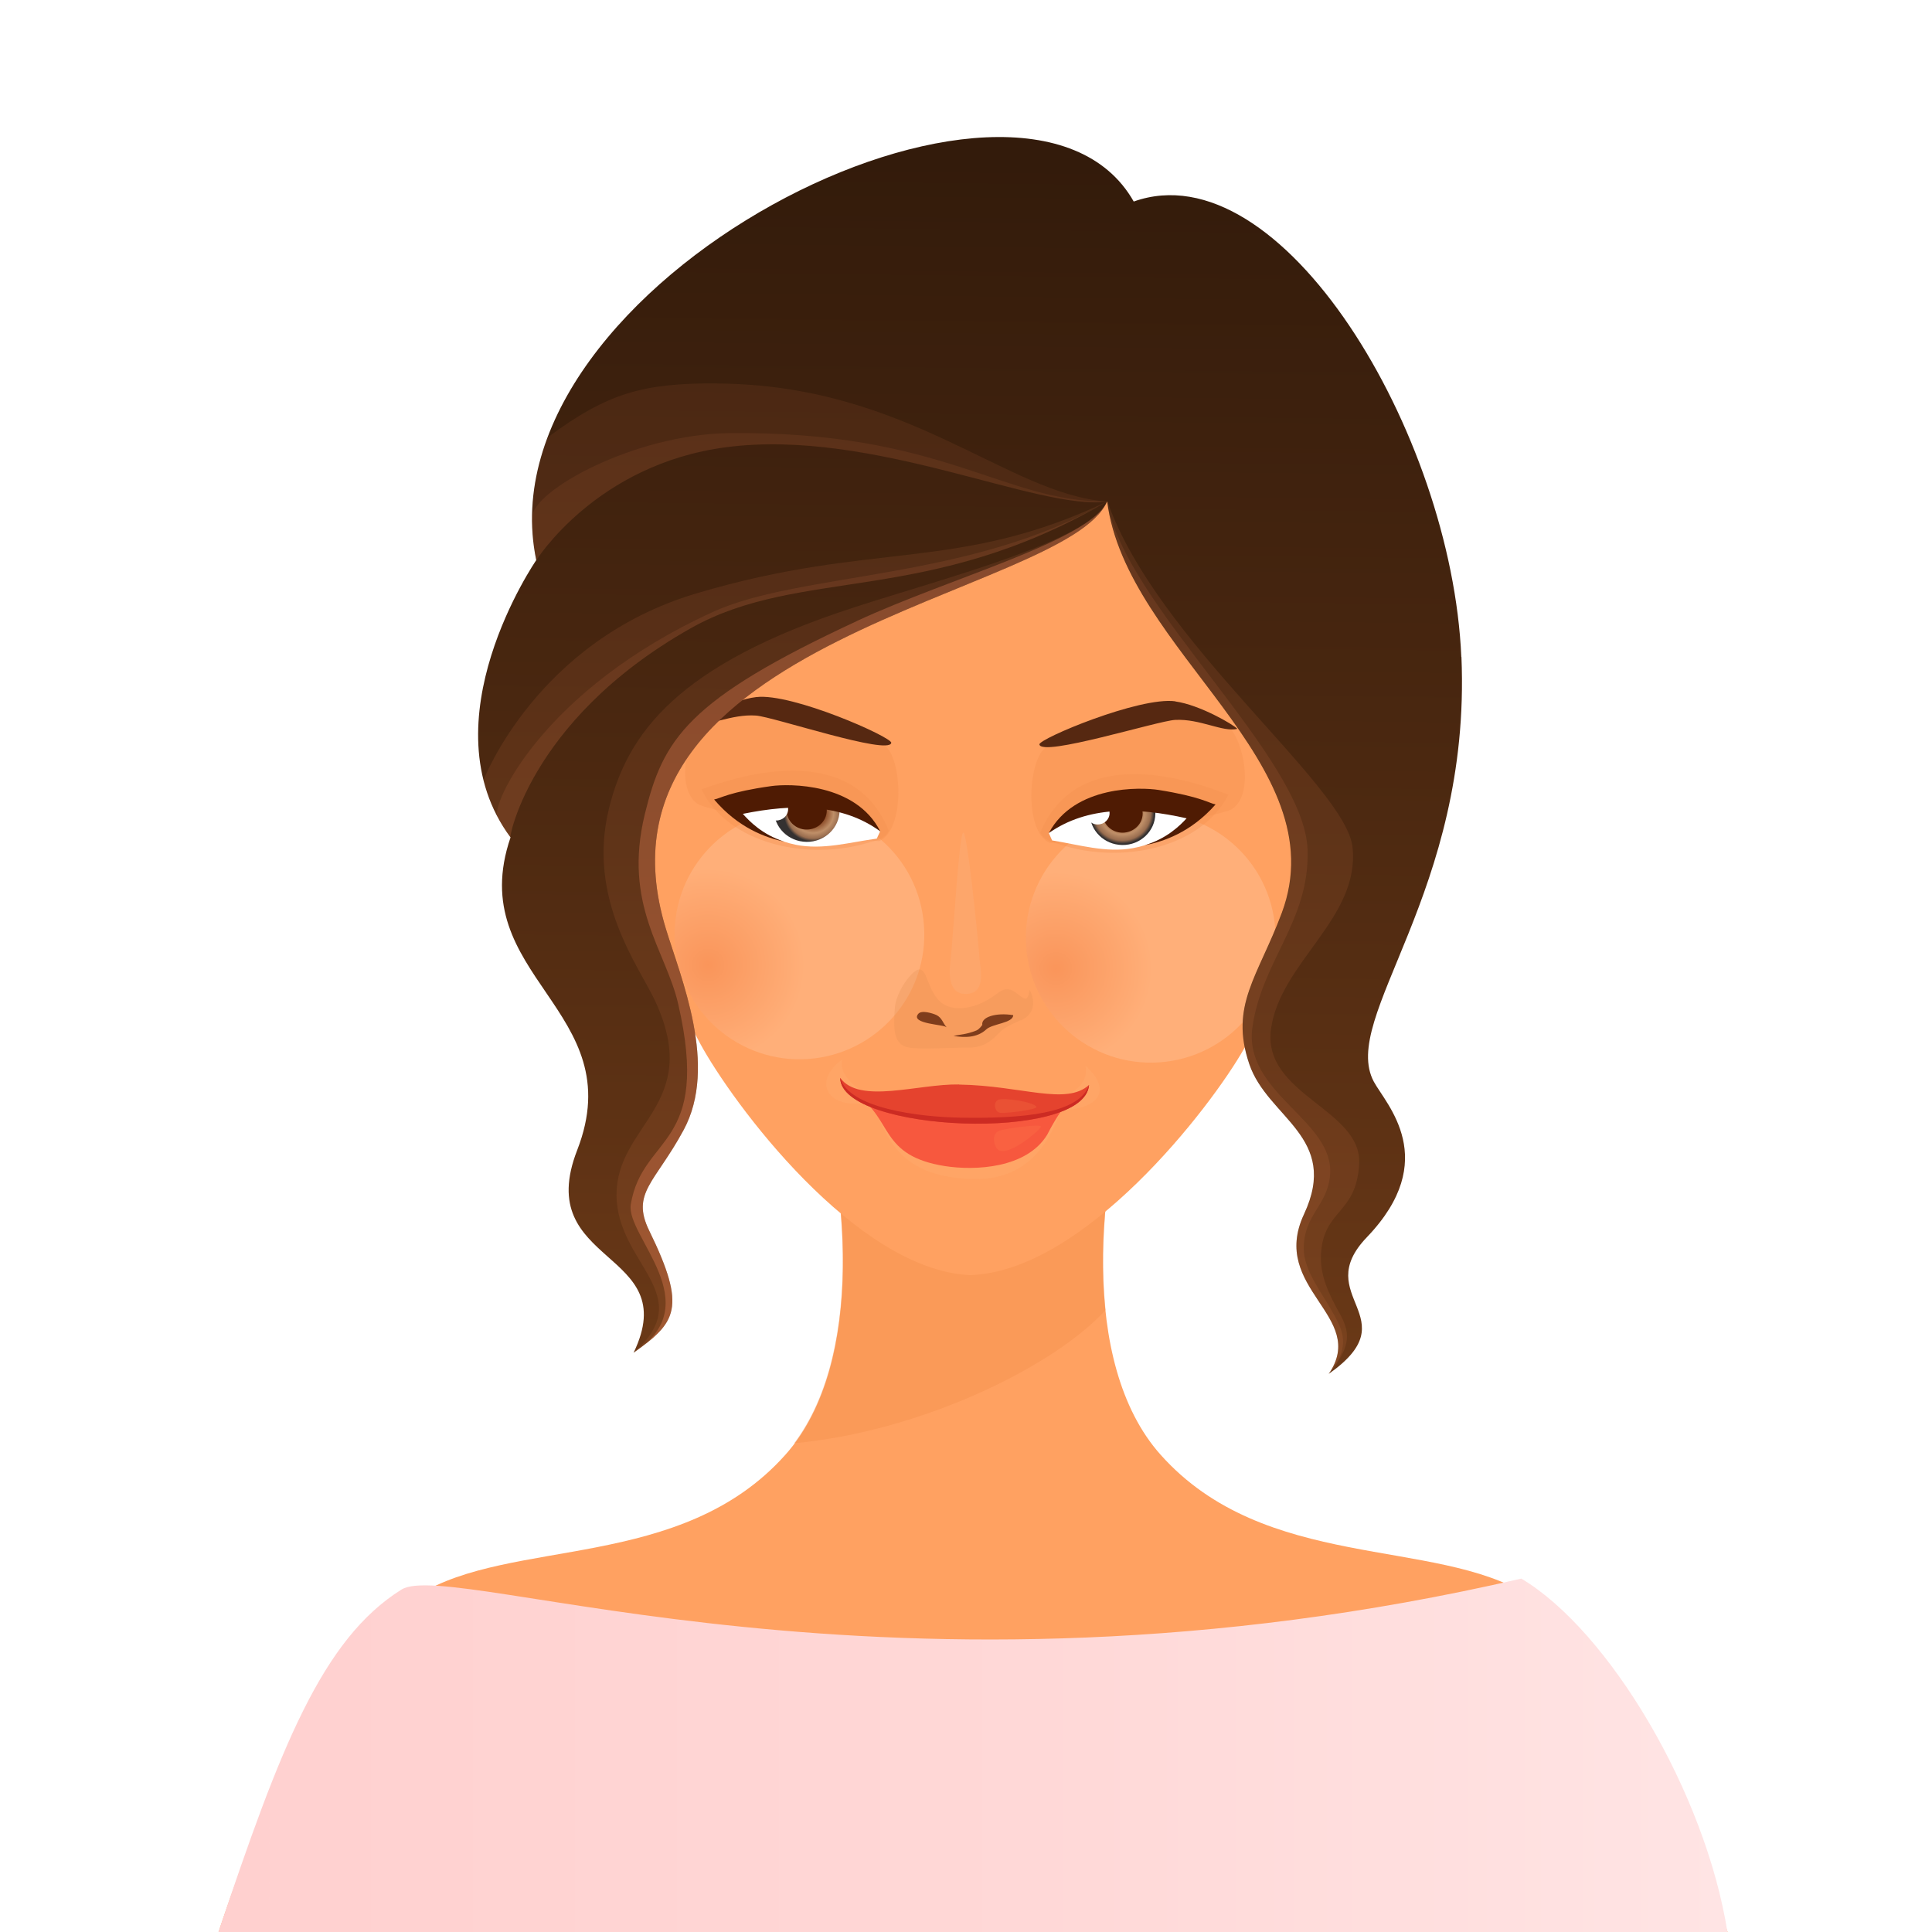 <?xml version="1.0" encoding="UTF-8"?> <svg xmlns="http://www.w3.org/2000/svg" xmlns:xlink="http://www.w3.org/1999/xlink" viewBox="0 0 160 160"><defs><style> .cls-1 { opacity: .1; } .cls-1, .cls-2, .cls-3, .cls-4, .cls-5, .cls-6, .cls-7, .cls-8, .cls-9, .cls-10, .cls-11, .cls-12, .cls-13, .cls-14, .cls-15, .cls-16, .cls-17, .cls-18, .cls-19, .cls-20, .cls-21, .cls-22, .cls-23 { stroke-width: 0px; } .cls-1, .cls-2, .cls-10, .cls-12, .cls-23 { mix-blend-mode: screen; } .cls-1, .cls-2, .cls-23 { fill: #ff8e61; } .cls-2, .cls-15, .cls-16 { opacity: .3; } .cls-3 { fill: url(#linear-gradient); } .cls-4 { fill: #4f1b03; } .cls-5 { fill: #e5432e; } .cls-6 { fill: url(#radial-gradient); } .cls-6, .cls-14, .cls-15, .cls-16, .cls-19, .cls-20 { mix-blend-mode: multiply; } .cls-6, .cls-19 { opacity: .15; } .cls-7 { fill: #562811; } .cls-8 { fill: #7f3d1c; } .cls-9 { fill: url(#New_Gradient_Swatch_31-2); } .cls-10 { fill: #f9bb91; } .cls-10, .cls-12 { opacity: .2; } .cls-11 { fill: #ffa161; } .cls-12 { fill: #ff884d; } .cls-13 { fill: #f7583e; } .cls-14 { opacity: .4; } .cls-14, .cls-20 { fill: #f4904d; } .cls-15 { fill: #e59055; } .cls-16 { fill: #ffaf71; } .cls-17 { fill: url(#New_Gradient_Swatch_21); } .cls-18 { fill: url(#New_Gradient_Swatch_31); } .cls-24 { isolation: isolate; } .cls-19 { fill: url(#radial-gradient-2); } .cls-20 { opacity: .35; } .cls-21 { fill: #cc2b23; } .cls-22 { fill: #fff; } .cls-23 { opacity: .08; } </style><linearGradient id="New_Gradient_Swatch_21" data-name="New Gradient Swatch 21" x1="18.09" y1="145.36" x2="143.06" y2="145.36" gradientUnits="userSpaceOnUse"><stop offset="0" stop-color="#ffd0cf"></stop><stop offset=".54" stop-color="#ffd8d7"></stop><stop offset="1" stop-color="#ffe4e4"></stop></linearGradient><radialGradient id="radial-gradient" cx="12530.22" cy="-3197.44" fx="12530.22" fy="-3197.44" r="170.55" gradientTransform="translate(-649.67 322.48) rotate(-3.88) scale(.06)" gradientUnits="userSpaceOnUse"><stop offset="0" stop-color="#d95131"></stop><stop offset=".79" stop-color="#fff"></stop></radialGradient><radialGradient id="radial-gradient-2" cx="12051.81" cy="-3234.64" fx="12051.81" fy="-3234.64" r="170.54" xlink:href="#radial-gradient"></radialGradient><radialGradient id="New_Gradient_Swatch_31" data-name="New Gradient Swatch 31" cx="-184.7" cy="22.43" fx="-184.7" fy="22.43" r="2.08" gradientTransform="translate(327.78 42.06) rotate(.57) scale(1.27 1.23)" gradientUnits="userSpaceOnUse"><stop offset=".43" stop-color="#8b4b27"></stop><stop offset=".7" stop-color="#bf8f68"></stop><stop offset=".89" stop-color="#996d4f"></stop><stop offset="1" stop-color="#343131"></stop></radialGradient><radialGradient id="New_Gradient_Swatch_31-2" data-name="New Gradient Swatch 31" cx="-1511.81" cy="22.61" fx="-1511.81" fy="22.61" r="1.91" gradientTransform="translate(-1852.3 20.43) rotate(-179.43) scale(1.27 -1.23)" xlink:href="#New_Gradient_Swatch_31"></radialGradient><linearGradient id="linear-gradient" x1="80.87" y1="13.28" x2="79.68" y2="113.88" gradientUnits="userSpaceOnUse"><stop offset="0" stop-color="#331b0b"></stop><stop offset=".57" stop-color="#4f2a11"></stop><stop offset="1" stop-color="#6b3917"></stop></linearGradient></defs><g class="cls-24"><g id="Layer_2" data-name="Layer 2"><g id="Layer_1-2" data-name="Layer 1"><g><rect class="cls-22" width="160" height="160"></rect><g id="brown_short_curly" data-name="brown short curly"><g id="neck_and_shoulders" data-name="neck and shoulders"><path id="neck_and_shoulders-2" data-name="neck and shoulders" class="cls-11" d="M126.54,132.11c-7.68-4.81-21.77-1.94-30.42-11.63-6.85-7.67-5.13-23.21-2.25-31.56-3.57.77-23.01.77-26.58,0,2.87,8.35,4.59,23.89-2.25,31.56-8.65,9.69-22.74,6.82-30.42,11.63-6.58,4.11-11.45,12.7-16.52,27.89h124.97c-5.08-15.19-9.94-23.78-16.52-27.89Z"></path><path id="blouse" class="cls-17" d="M126,130.73c-52.43,12.12-88.5-1.75-92.75.91-6.58,4.11-10.08,13.18-15.16,28.37h124.97c-1.83-11.54-9.79-24.93-17.06-29.27Z"></path><path class="cls-14" d="M91.56,108.5c-.72-6.95.58-14.56,2.3-19.58-3.57.77-23.01.77-26.58,0,2.76,8.02,4.44,22.66-1.51,30.6,10.4-.94,21.48-6.3,25.78-11.02Z"></path></g><g id="face"><path id="face-2" data-name="face" class="cls-11" d="M80.99,37.14c-20.03-.2-27.53,14.42-27.28,17.18.26,2.87-1.6,21.25,4.24,32.04,2.71,5.02,12.92,18.78,22.36,19.24,9.45-.27,19.93-13.83,22.74-18.79,6.06-10.67,4.56-29.08,4.88-31.95.3-2.76-6.9-17.52-26.93-17.72Z"></path><g id="cheeks"><path class="cls-6" d="M105.62,76.95c.41,5.7-3.9,10.63-9.6,11.03-5.7.39-10.64-3.91-11.04-9.61-.39-5.7,3.91-10.63,9.6-11.03,5.7-.39,10.64,3.9,11.03,9.61Z"></path><path class="cls-19" d="M76.52,76.67c.41,5.7-3.9,10.63-9.59,11.03-5.7.4-10.64-3.91-11.04-9.61-.39-5.7,3.91-10.63,9.6-11.03,5.7-.39,10.64,3.9,11.03,9.61Z"></path></g><g id="lips"><g id="shadows"><path class="cls-16" d="M87.8,92.15c-.46.07-15.57-.42-15.57-.42,1.14,1.26,1.36,5.91,8.65,5.91,5.37,0,6.61-5,6.92-5.49Z"></path><path class="cls-16" d="M89.89,88.24c.31,1.6-1.13,2.18-1.44,2.43-.9.75-16.65-.16-16.65-.16-1.2-.44-2.4-1.81-2.03-2.78-2.21,1.56-1.58,3.69,1.1,3.67.48,0,16.56.54,17.49.5,1.91-.08,4.14-1.22,1.53-3.66Z"></path></g><g id="lips-2" data-name="lips"><path class="cls-13" d="M70.96,90.72c2.99,1.96,1.87,4.99,7.29,5.85,2.49.39,6.76.2,8.47-2.59.71-1.38,1.24-2.13,1.64-2.54l-17.4-.73Z"></path><path class="cls-5" d="M79.43,89.81c-3.4-.06-8.26,1.66-9.85-.55.03,4.51,20.25,5.37,20.61.59-1.91,1.73-5.59.05-10.76-.03Z"></path><path class="cls-21" d="M79.52,92.56c-3.4-.06-9.23-.77-9.94-3.3.03,4.51,20.25,5.37,20.61.59-.8,2.39-5.51,2.8-10.68,2.71Z"></path></g><g id="reflections"><path class="cls-12" d="M82.72,93.65c-.68.36-.34,1.24-.16,1.47.68.91,3.43-1.4,3.65-1.8.15-.29-3.11.15-3.49.34Z"></path><path class="cls-12" d="M82.64,91.09c-.42.25-.25,1.01.19,1.07.51.06,3.13-.27,3-.5-.21-.4-2.77-.81-3.2-.56Z"></path></g></g><g id="nose"><path class="cls-15" d="M84.55,84.5c1.69-.77.76-2.49.72-2.52-.18.81-.2.96-.95.37-.61-.51-1.07-.58-1.73-.08-1.8,1.39-3.55,1.46-4.44.9-1.64-1.03-1.22-4-2.7-2.44-.63.65-1.31,1.87-1.35,2.83-.1,1.58-.13,2.89,1.05,3.17.98.23,4.02,0,5.06.03.92.02,1.72-.36,2.35-1.04.5-.53.69-.65,1.96-1.23Z"></path><path class="cls-8" d="M81.35,84.89c-.12-.67,1.14-1.05,2.56-.82,0,.66-1.74.71-2.23,1.18-.76.71-1.82.69-2.72.54.47-.11,1.06-.11,1.9-.45.26-.11.48-.45.48-.45Z"></path><path class="cls-8" d="M77.55,84.06c-.31-.14-1.24-.44-1.51-.09-.69.85,2.27.87,2.33,1.11v-.04c-.27-.28-.35-.75-.82-.98Z"></path><path class="cls-10" d="M81.14,79.61c-.18-2.4-1.04-10.66-1.36-10.66-.35,0-.82,8.46-1.1,11-.08.75-.06,2.29,1.15,2.36,1.9.11,1.36-2.05,1.32-2.69Z"></path></g><g id="eyes"><g><path id="shadow" class="cls-20" d="M101.43,59.96c-6.47-2.72-13.18.91-14.78,1.91-1.5.95-1.89,6.95.27,7.93,1.71.02,14.24-2.2,15.12-2.8,2.04-1.4.74-6.47-.61-7.04Z"></path><g id="eye"><path class="cls-20" d="M86.14,68.94c.23.37.47.71,1.6.98,5.01,1.68,11.71.38,13.99-4.11-.99-.32-12.09-5.18-15.58,3.14Z"></path><path class="cls-22" d="M86.86,68.99l.27.61c2.22.35,4.45,1.05,6.7.64,2.92-.54,4.59-2.32,6.04-3.51-5.2-.43-9.13-2.53-13.01,2.26Z"></path><g><path class="cls-18" d="M95.68,67.38c0-.46-.12-.88-.32-1.26-1.71-.23-3.32-.32-4.85.12-.16.33-.26.69-.26,1.08-.01,1.45,1.19,2.64,2.69,2.66,1.5.02,2.73-1.15,2.74-2.6Z"></path><path class="cls-4" d="M94.63,67.36c0-.62-.36-1.14-.88-1.42-.53-.03-1.04-.04-1.56,0-.51.27-.88.78-.89,1.39,0,.89.73,1.62,1.65,1.63.92,0,1.68-.7,1.68-1.59Z"></path><path class="cls-22" d="M90.92,66.38c-.54,0-.99.41-.99.94,0,.53.43.96.97.96.55,0,.99-.42.99-.94,0-.53-.43-.96-.97-.96Z"></path></g><path class="cls-4" d="M95.95,65.42c-1.45-.23-6.97-.42-9.09,3.57,3.21-2.25,7.25-2.16,11.41-1.22-.54.59-1.66,1.7-3.5,2.24,1.57-.31,3.83-1.05,5.9-3.39-.54-.1-1.21-.64-4.72-1.2Z"></path></g><path id="eyebrow" class="cls-7" d="M97.34,58.08c-2.96-.41-11.33,3.11-11.26,3.57.16,1.07,9.81-1.96,11.24-2.03,2.07-.11,3.95,1.04,5.15.74-.33-.36-3.12-1.99-5.14-2.27Z"></path></g><g><path id="shadow-2" data-name="shadow" class="cls-20" d="M58.5,59.53c6.52-2.59,13.16,1.17,14.74,2.2,1.48.98,1.75,6.98-.43,7.93-1.71-.02-14.19-2.48-15.06-3.1-2.02-1.44-.61-6.49.75-7.03Z"></path><g id="eye-2" data-name="eye"><path class="cls-20" d="M73.61,68.82c-.23.36-.48.7-1.61.94-5.04,1.58-11.71.15-13.9-4.39,1-.3,12.19-4.93,15.51,3.45Z"></path><path class="cls-22" d="M72.89,68.85l-.28.6c-2.24.3-4.47.96-6.71.51-2.91-.6-4.54-2.42-5.98-3.63,5.21-.33,9.18-2.35,12.97,2.52Z"></path><g><path class="cls-9" d="M64.1,67.06c0-.46.14-.88.35-1.25,1.72-.2,3.32-.26,4.84.22.15.34.24.7.24,1.09-.01,1.45-1.24,2.62-2.74,2.6-1.5-.02-2.71-1.2-2.69-2.66Z"></path><path class="cls-4" d="M65.15,67.07c0-.62.38-1.13.91-1.4.52-.02,1.04-.02,1.55.03.51.28.86.8.86,1.41,0,.89-.76,1.6-1.68,1.59-.92,0-1.66-.74-1.65-1.63Z"></path><path class="cls-22" d="M64.3,66.05c-.54,0-.99.41-.99.94,0,.52.43.95.97.96.55,0,.99-.42.99-.94,0-.53-.43-.96-.97-.96Z"></path></g><path class="cls-4" d="M63.88,65.1c1.45-.2,6.98-.28,9.02,3.75-3.16-2.31-7.21-2.3-11.38-1.45.53.6,1.62,1.73,3.45,2.31-1.56-.34-3.81-1.13-5.83-3.5.53-.09,1.22-.62,4.74-1.11Z"></path></g><path id="eyebrow-2" data-name="eyebrow" class="cls-7" d="M62.63,57.73c2.97-.36,11.27,3.33,11.18,3.79-.18,1.06-9.77-2.16-11.2-2.26-2.07-.15-3.98.96-5.17.64.33-.35,3.15-1.93,5.18-2.17Z"></path></g></g></g><g id="hair"><path id="hair-2" data-name="hair" class="cls-3" d="M121.02,54.41c-.79-18.55-14.92-42.07-27.13-37.72-9.04-15.96-54.25,6.77-49.48,29.7,0,0-9.23,13.4-2.13,22.96-3.94,11.53,10.05,14.26,5.52,25.9-3.75,9.64,8.82,8.18,4.67,16.78,3.5-2.5,4.45-3.66,1.29-10.12-1.52-3.12.5-3.97,2.85-8.32,2.89-5.34-.24-12.64-1.47-16.69-7.36-24.18,33.14-27.51,36.55-35.38,1.58,12.37,19.1,21.68,14.46,34.09-1.97,5.27-4.34,7.66-2.69,12.51,1.51,4.47,7.53,6.03,4.53,12.44-2.89,6.18,5.33,8.44,2.05,13.22,6.7-4.71-1.57-6.39,3.16-11.32,6.16-6.43,1.59-11,.58-12.87-2.89-5.34,8.08-15.61,7.25-35.19Z"></path><g id="lighter_streaks" data-name="lighter streaks"><g><path class="cls-1" d="M107.99,100.56c-2.89,6.18,5.33,8.44,2.05,13.22,1.97-2.37,1.73-3.52.88-5.05-.83-1.49-1.63-3.08-1.52-4.89.22-3.73,2.94-3.26,3.16-7.46.24-4.54-8.06-5.71-7.3-11.18.77-5.51,7.38-9.18,6.75-15.03-.54-5.12-16.22-17-20.3-28.65,1.58,12.37,19.1,21.68,14.46,34.09-1.97,5.27-4.34,7.66-2.69,12.51,1.51,4.47,7.53,6.03,4.53,12.44Z"></path><path class="cls-1" d="M107.99,100.56c-2.89,6.18,5.33,8.44,2.05,13.22,1.97-2.37,1.08-3.76.22-5.28-.83-1.5-2.3-3.31-2.29-5.13.02-2.81,1.96-3.49,2.18-6.06.39-4.53-7.19-6.75-6.43-12.23.77-5.51,4.74-8.79,4.57-14.67-.22-7.69-15.25-20.38-16.6-28.89,1.58,12.37,19.1,21.68,14.46,34.09-1.97,5.27-4.34,7.66-2.69,12.51,1.51,4.47,7.53,6.03,4.53,12.44Z"></path></g><g><path class="cls-23" d="M59.37,31.75c-6.13-.03-9.06.8-14.01,4.47-1.25,3.31-1.66,6.74-.95,10.19,0,0,4.96-7.97,15.74-9.37,12.18-1.59,25.8,5.3,31.54,4.5-8.34-.63-16.48-9.69-32.32-9.78Z"></path><path class="cls-23" d="M60.38,35.87c-7.8.09-16.3,4.75-16.32,7,0,1.17.1,2.35.35,3.53,0,0,4.96-7.97,15.74-9.37,12.18-1.59,25.8,5.3,31.54,4.5-8.59.08-13.62-5.86-31.31-5.66Z"></path></g><g><path class="cls-1" d="M70.77,50.29c-14.68,4.74-18.82,10.46-20.34,16.68-1.84,7.52,2.53,13.12,3.84,15.95,3.96,8.58-3.23,10.14-3.21,16.05.02,5.75,6.85,8.23,1.41,13.07,3.5-2.5,4.45-3.66,1.29-10.12-1.52-3.12.5-3.97,2.85-8.32,2.89-5.34-.24-12.64-1.47-16.69-7.36-24.18,33.14-27.51,36.55-35.38-1.41,3.23-13.23,6.27-20.93,8.76Z"></path><path class="cls-2" d="M70.97,51.43c-14.07,6.53-16.06,9.78-17.57,16-1.83,7.52,1.75,11.3,2.76,15.69,2.76,11.96-2.96,10.81-3.92,16.62-.44,2.64,6.54,8.24.23,12.29,3.5-2.5,4.45-3.66,1.29-10.12-1.52-3.12.5-3.97,2.85-8.32,2.89-5.34-.24-12.64-1.47-16.69-7.36-24.18,33.14-27.51,36.55-35.38-1.41,3.23-13.03,6.33-20.73,9.91Z"></path></g><g><path class="cls-1" d="M91.7,41.53c-12.45,5.89-19.32,3.23-34.05,7.62-13.19,3.93-17.58,15.4-17.61,15.45.41,1.64,1.12,3.25,2.24,4.76-.25.74,1.19-9.58,14.92-17.33,9.12-5.14,19.64-1.82,34.49-10.5Z"></path><path class="cls-1" d="M91.7,41.53c-11.24,6.55-25.33,5.81-32.64,9.14-14.12,6.44-18.39,15.97-17.87,16.96.31.59.67,1.17,1.09,1.73-.25.74,1.19-9.58,14.92-17.33,9.12-5.14,19.64-1.82,34.49-10.5Z"></path></g></g></g></g></g></g></g></g></svg> 